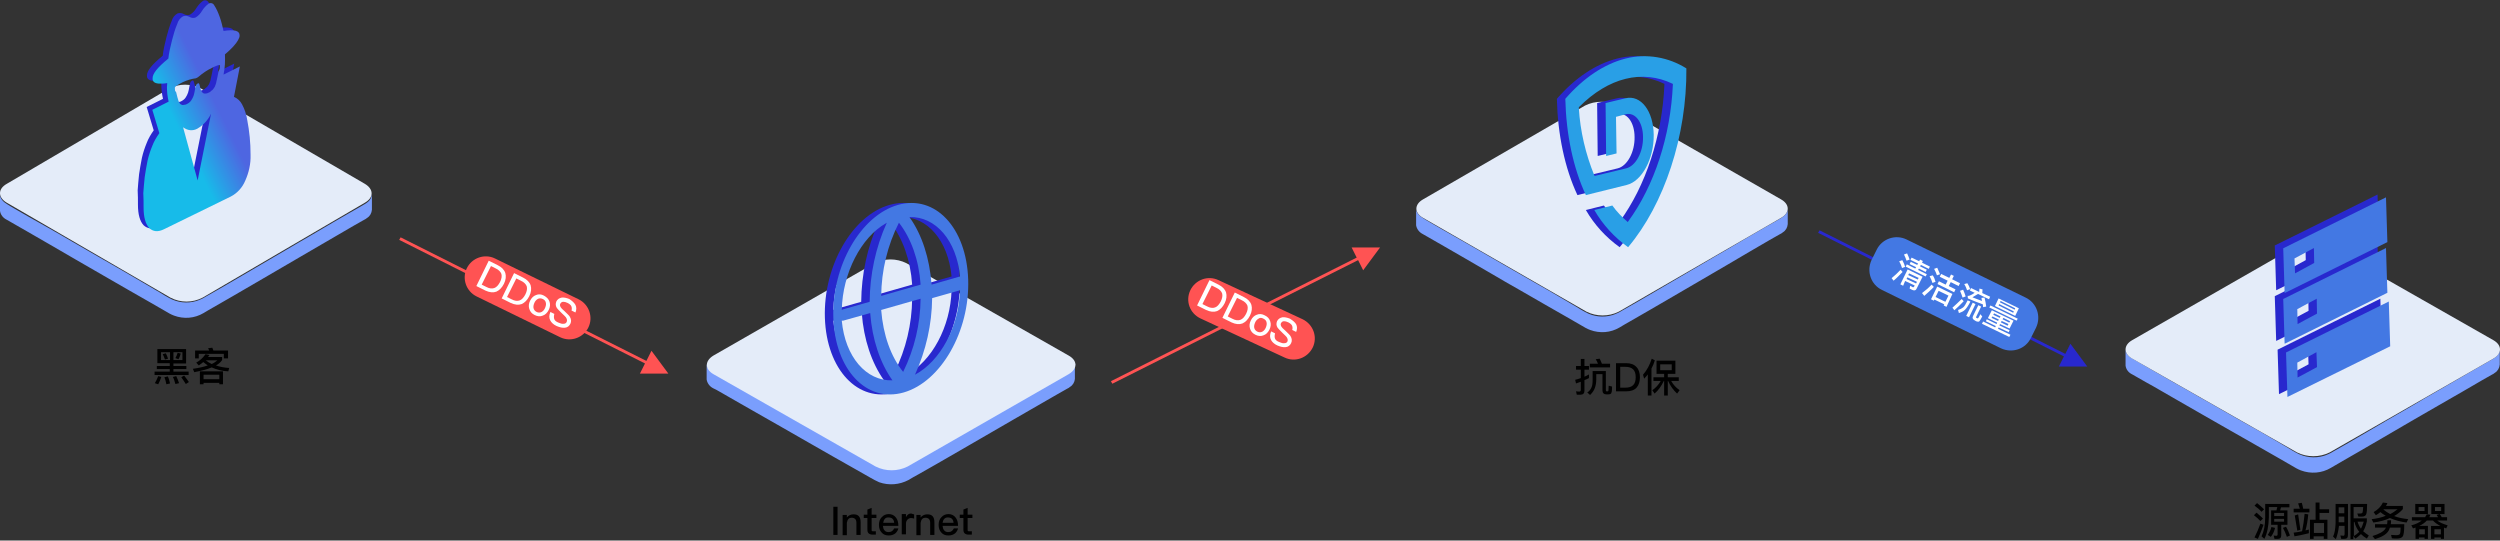 <?xml version="1.0" encoding="utf-8"?>
<!-- Generator: Adobe Illustrator 23.0.1, SVG Export Plug-In . SVG Version: 6.00 Build 0)  -->
<svg version="1.1" id="图层_1" xmlns="http://www.w3.org/2000/svg" xmlns:xlink="http://www.w3.org/1999/xlink" x="0px" y="0px"
	 viewBox="0 0 888 192" style="enable-background:new 0 0 888 192;" xml:space="preserve">
<rect x="0" y="0" width="888" height="192" fill="#333333" stroke="none"/>
<style type="text/css">
	.st0{enable-background:new    ;}
	.st1{fill:#FF5353;}
	.st2{fill-rule:evenodd;clip-rule:evenodd;fill:#FF5353;}
	.st3{fill:#FFFFFF;}
	.st4{fill:#7A9EFD;}
	.st5{fill:#E4ECF9;}
	.st6{fill:#2828CE;}
	.st7{fill:url(#SVGID_1_);}
	.st8{fill:#4378E3;}
	.st9{fill:#299FE6;}
	.st10{fill-rule:evenodd;clip-rule:evenodd;fill:#4378E3;}
</style>
<title>编组 9</title>
<desc>Created with Sketch.</desc>
<g class="st0">
	<g>
		<path d="M66.1,124v5.1h-4.5v0.9h4.6v1.1h-4.6v0.9h5.4v1.2H54.9v-1.2h5.4v-0.9h-4.6v-1.1h4.6V129h-4.4V124H66.1z M57.3,133.9
			c-0.3,1-0.7,1.8-1.1,2.6l-1.2-0.4c0.4-0.6,0.8-1.5,1.2-2.5L57.3,133.9z M60.4,125.1h-3.2v2.8h3.2V125.1z M59.7,127.4l-1.1,0.3
			c-0.2-0.6-0.5-1.3-0.8-1.9l1.1-0.3C59.2,126,59.4,126.6,59.7,127.4z M60.4,136.2l-1.3,0.3c-0.2-1-0.4-1.8-0.7-2.5l1.2-0.3
			C60,134.5,60.2,135.3,60.4,136.2z M63.6,136.1l-1.3,0.3c-0.3-1-0.5-1.8-0.9-2.5l1.2-0.3C63,134.4,63.3,135.2,63.6,136.1z
			 M64.8,125.1h-3.2v2.8h3.2V125.1z M64.2,125.6c-0.2,0.8-0.5,1.4-0.8,2l-1.1-0.4c0.3-0.5,0.6-1.2,0.8-1.9L64.2,125.6z M67.1,135.7
			l-1.1,0.7c-0.4-0.7-1-1.5-1.6-2.4l1-0.6C66.1,134.3,66.7,135.1,67.1,135.7z"/>
		<path d="M74.4,126.1c-0.2,0.3-0.4,0.5-0.5,0.7h5v1.1c-0.5,0.7-1.2,1.4-2.2,1.9c1.4,0.5,3,0.8,4.7,0.9l-0.3,1.2
			c-2.2-0.1-4.2-0.6-5.9-1.4c-1.6,0.7-3.7,1.2-6.2,1.7l-0.5-1.2c2.1-0.3,3.9-0.7,5.3-1.2c-0.6-0.4-1.1-0.8-1.6-1.2
			c-0.5,0.4-1.1,0.9-1.6,1.2l-0.9-1c1.3-0.7,2.4-1.7,3.3-3L74.4,126.1z M80.8,127.3h-1.3v-1.6h-8.9v1.6h-1.3v-2.8h5
			c-0.1-0.3-0.3-0.6-0.4-0.8l1.5-0.2c0.1,0.3,0.3,0.6,0.4,1h5.2V127.3z M79.2,136.5h-1.3V136h-5.6v0.5H71v-4.6h8.2V136.5z
			 M77.9,134.7v-1.6h-5.6v1.6H77.9z M77.2,128h-4.1c0.6,0.5,1.3,0.9,2.1,1.3C76.1,128.9,76.7,128.4,77.2,128z"/>
	</g>
</g>
<path id="直线-3" class="st1" d="M142.3,84.3l0.4,0.2l86.9,43.7l1.8-3.6l6,8.1l-10.1,0l1.8-3.6l-86.9-43.7l-0.4-0.2L142.3,84.3z"
	/>
<path id="矩形" class="st2" d="M175.8,91.8l29.7,14.5c3.7,1.8,5.3,6.3,3.5,10l0,0c-1.8,3.7-6.3,5.3-10,3.5l-29.7-14.5
	c-3.7-1.8-5.3-6.3-3.5-10l0,0C167.6,91.6,172.1,90,175.8,91.8z"/>
<g class="st0">
	<path class="st3" d="M176.8,94.2c1.4,0.7,2.3,1.6,2.7,2.8c0.3,1.1,0.2,2.4-0.5,3.8c-0.7,1.4-1.6,2.3-2.7,2.8
		c-1.1,0.4-2.4,0.3-3.9-0.4l-3.2-1.6l4.4-9L176.8,94.2z M171.1,101.1l1.6,0.8c1.1,0.6,2.1,0.7,2.9,0.4c0.8-0.3,1.4-1,2-2.1
		c0.6-1.2,0.7-2.1,0.5-2.9c-0.3-0.8-1-1.5-2.1-2l-1.6-0.8L171.1,101.1z"/>
	<path class="st3" d="M185.8,98.6c1.4,0.7,2.3,1.6,2.7,2.8c0.3,1.1,0.2,2.4-0.5,3.8c-0.7,1.4-1.6,2.3-2.7,2.8
		c-1.1,0.4-2.4,0.3-3.9-0.4l-3.2-1.6l4.4-9L185.8,98.6z M180.1,105.5l1.6,0.8c1.1,0.6,2.1,0.7,2.9,0.4c0.8-0.3,1.4-1,2-2.1
		c0.6-1.2,0.7-2.1,0.5-2.9c-0.3-0.8-1-1.5-2.1-2l-1.6-0.8L180.1,105.5z"/>
	<path class="st3" d="M195.2,107.2c0.3,0.9,0.2,1.9-0.3,2.9c-0.5,1-1.2,1.7-2.1,2c-0.9,0.4-1.9,0.3-2.9-0.2c-1-0.5-1.6-1.2-1.9-2.2
		c-0.3-0.9-0.2-1.9,0.3-2.9c0.5-1,1.2-1.7,2.1-2c0.9-0.4,1.9-0.3,2.8,0.2C194.3,105.6,194.9,106.3,195.2,107.2z M191,106.2
		c-0.5,0.3-0.9,0.7-1.2,1.4s-0.4,1.3-0.3,1.8c0.1,0.6,0.5,1.1,1.1,1.4s1.2,0.3,1.8,0c0.5-0.3,0.9-0.7,1.2-1.4
		c0.3-0.7,0.4-1.3,0.3-1.8c-0.1-0.7-0.5-1.1-1.1-1.4C192.1,105.9,191.5,105.9,191,106.2z"/>
	<path class="st3" d="M204.4,108.3c0.4,0.8,0.4,1.7,0,2.7l-1.4-0.7c0.2-0.6,0.1-1.2-0.1-1.6c-0.2-0.4-0.7-0.8-1.3-1.1
		c-0.6-0.3-1.1-0.4-1.5-0.4c-0.5,0-0.8,0.2-1.1,0.7c-0.2,0.4-0.1,0.8,0.2,1.3c0.1,0.2,0.6,0.7,1.3,1.3c1,1,1.7,1.6,1.9,2
		c0.5,0.8,0.6,1.7,0.2,2.5c-0.4,0.8-1,1.3-1.9,1.4c-0.9,0.1-1.8-0.1-3-0.6c-1.1-0.5-1.8-1.2-2.2-1.9c-0.5-0.9-0.5-1.9,0-3.1l1.4,0.7
		c-0.2,0.8-0.2,1.4,0,1.9c0.2,0.5,0.7,0.9,1.5,1.2c0.7,0.3,1.3,0.5,1.8,0.4c0.5,0,0.9-0.2,1.1-0.7c0.2-0.5,0.1-1-0.3-1.6
		c-0.2-0.2-0.6-0.7-1.5-1.5c-0.9-0.9-1.5-1.5-1.7-1.8c-0.5-0.8-0.5-1.5-0.2-2.3c0.4-0.8,1-1.2,1.9-1.4c0.8-0.1,1.7,0.1,2.7,0.5
		C203.3,106.9,204,107.6,204.4,108.3z"/>
</g>
<g class="st0">
	<g>
		<path d="M297.5,180v10H296v-10H297.5z"/>
		<path d="M305.7,185.5v4.5h-1.5v-4.3c0-1.2-0.6-1.8-1.7-1.8c-0.4,0-0.8,0.1-1.1,0.4c-0.3,0.3-0.5,0.8-0.6,1.4v4.4h-1.5v-7.2h1.5
			v0.9c0.3-0.4,0.6-0.6,1-0.8c0.4-0.2,0.8-0.3,1.2-0.3C304.8,182.6,305.7,183.5,305.7,185.5z"/>
		<path d="M309.6,182.8h1.7v1.2h-1.7v4.2c0,0.2,0,0.3,0.1,0.4c0.1,0.1,0.2,0.1,0.4,0.1h1v1.2h-1.2c-0.6,0-1.1-0.2-1.4-0.5
			c-0.3-0.3-0.4-0.7-0.4-1.3V184h-1.3v-1.2h1.3V181l1.5-0.6V182.8z"/>
		<path d="M318.2,183.8c0.6,0.7,0.9,1.7,0.9,3h-5.5c0.1,0.7,0.2,1.2,0.6,1.6c0.3,0.4,0.8,0.6,1.4,0.6c0.5,0,0.9-0.1,1.3-0.4
			c0.3-0.2,0.5-0.5,0.7-0.9h1.5c-0.2,0.7-0.5,1.2-1,1.7c-0.6,0.5-1.4,0.8-2.4,0.8c-1.1,0-1.9-0.3-2.5-1c-0.7-0.7-1-1.6-1-2.8
			c0-1.1,0.3-2,1-2.7c0.6-0.7,1.5-1.1,2.5-1.1C316.7,182.6,317.6,183,318.2,183.8z M314.3,184.3c-0.3,0.3-0.5,0.8-0.6,1.4h3.9
			c-0.1-1.3-0.8-1.9-2-1.9C315,183.8,314.6,183.9,314.3,184.3z"/>
		<path d="M324.7,182.7v1.5c-0.4-0.1-0.7-0.2-1.1-0.2c-0.4,0-0.9,0.2-1.2,0.5c-0.4,0.4-0.6,0.9-0.6,1.5v3.8h-1.5v-7.2h1.5v1.1
			c0.2-0.4,0.4-0.7,0.7-0.9c0.3-0.3,0.7-0.4,1.2-0.4C324.1,182.6,324.4,182.6,324.7,182.7z"/>
		<path d="M331.9,185.5v4.5h-1.5v-4.3c0-1.2-0.6-1.8-1.7-1.8c-0.4,0-0.8,0.1-1.1,0.4c-0.3,0.3-0.5,0.8-0.6,1.4v4.4h-1.5v-7.2h1.5
			v0.9c0.3-0.4,0.6-0.6,1-0.8c0.4-0.2,0.8-0.3,1.2-0.3C331,182.6,331.9,183.5,331.9,185.5z"/>
		<path d="M339.4,183.8c0.6,0.7,0.9,1.7,0.9,3h-5.5c0.1,0.7,0.2,1.2,0.6,1.6c0.3,0.4,0.8,0.6,1.4,0.6c0.5,0,0.9-0.1,1.3-0.4
			c0.3-0.2,0.5-0.5,0.7-0.9h1.5c-0.2,0.7-0.5,1.2-1,1.7c-0.6,0.5-1.4,0.8-2.4,0.8c-1.1,0-1.9-0.3-2.5-1c-0.7-0.7-1-1.6-1-2.8
			c0-1.1,0.3-2,1-2.7c0.6-0.7,1.5-1.1,2.5-1.1C337.9,182.6,338.8,183,339.4,183.8z M335.4,184.3c-0.3,0.3-0.5,0.8-0.6,1.4h3.9
			c-0.1-1.3-0.8-1.9-2-1.9C336.2,183.8,335.8,183.9,335.4,184.3z"/>
		<path d="M343.7,182.8h1.7v1.2h-1.7v4.2c0,0.2,0,0.3,0.1,0.4c0.1,0.1,0.2,0.1,0.4,0.1h1v1.2H344c-0.6,0-1.1-0.2-1.4-0.5
			c-0.3-0.3-0.4-0.7-0.4-1.3V184h-1.3v-1.2h1.3V181l1.5-0.6V182.8z"/>
	</g>
</g>
<path class="st1" d="M395.1,136.3l0.4-0.2l86.9-43.7l1.8,3.6l6-8.1l-10.1,0l1.8,3.6l-86.9,43.7l-0.4,0.2L395.1,136.3z"/>
<path class="st2" d="M426.4,113.1l29.9,13.9c3.8,1.8,8.2,0.1,10-3.6l0,0c1.8-3.8,0.1-8.2-3.6-10l-29.9-13.9c-3.8-1.8-8.2-0.1-10,3.6
	l0,0C421,106.9,422.6,111.3,426.4,113.1z"/>
<g class="st0">
	<g>
		<path d="M560.1,140.3l-0.3-1.3c0.4,0,0.7,0.1,1.1,0.1c0.4,0,0.6-0.2,0.6-0.6v-2.9c-0.6,0.2-1.1,0.4-1.7,0.6l-0.3-1.3
			c0.7-0.2,1.3-0.3,2-0.6v-3h-1.7V130h1.7v-2.5h1.3v2.5h1.6v1.3h-1.6v2.5c0.5-0.2,1.1-0.5,1.6-0.8v1.3c-0.5,0.3-1.1,0.5-1.6,0.7v3.8
			c0,0.9-0.5,1.4-1.4,1.4H560.1z M565.3,137.6c0.3-0.6,0.4-1.5,0.4-2.7v-3.1h4.7v6.8c0,0.3,0.1,0.4,0.3,0.4h0.3c0.1,0,0.1,0,0.2-0.1
			c0.1,0,0.1-0.1,0.1-0.1c0-0.1,0.1-0.7,0.1-1.8l1.2,0.3c0,0.8,0,1.4-0.1,1.8c-0.1,0.4-0.2,0.7-0.4,0.8c-0.2,0.1-0.5,0.2-1,0.2h-0.4
			c-1,0-1.5-0.5-1.5-1.4v-5.8h-2.2v1.8c0,1.2-0.2,2.3-0.5,3.1c-0.3,0.9-0.9,1.7-1.7,2.5l-1-0.9C564.5,139,565,138.3,565.3,137.6z
			 M567.6,129.2c-0.2-0.6-0.5-1.1-0.8-1.6l1.4-0.2c0.3,0.5,0.5,1.1,0.8,1.8h2.9v1.3h-7.2v-1.3H567.6z"/>
		<path d="M577.6,129c1.6,0,2.8,0.4,3.7,1.4c0.8,0.8,1.2,2.1,1.2,3.6c0,1.6-0.4,2.8-1.2,3.7c-0.8,0.9-2.1,1.3-3.7,1.3H574v-10H577.6
			z M575.5,137.7h1.8c1.3,0,2.2-0.3,2.8-0.9c0.6-0.6,0.9-1.5,0.9-2.8c0-1.3-0.3-2.2-0.9-2.8c-0.6-0.6-1.5-0.9-2.8-0.9h-1.8V137.7z"
			/>
		<path d="M587.8,128c-0.3,1-0.7,2-1.2,2.9v9.6h-1.3V133c-0.4,0.5-0.8,1-1.3,1.5l-0.4-1.4c1.4-1.6,2.4-3.5,3.1-5.7L587.8,128z
			 M595.1,128.1v4.7h-2.7v1.2h3.9v1.3h-2.7c0.7,1.3,1.7,2.4,3,3.3l-0.9,1.2c-1.3-1.2-2.4-2.7-3.2-4.5h-0.1v5.2h-1.3v-5.2h-0.1
			c-0.9,1.9-2,3.4-3.3,4.5l-0.8-1.2c1.2-0.8,2.2-1.9,3-3.3h-2.6V134h3.8v-1.2h-2.7v-4.7H595.1z M593.8,129.4h-4.1v2.1h4.1V129.4z"/>
	</g>
</g>
<g class="st0">
	<g>
		<path d="M803.8,184.2l-0.9,0.9c-0.5-0.6-1.3-1.3-2.3-2.1l0.9-0.9C802.4,182.9,803.2,183.5,803.8,184.2z M804,186.4
			c-0.6,1.8-1.3,3.4-2,5l-1.2-0.5c0.8-1.6,1.5-3.2,2.1-4.9L804,186.4z M804.2,180.9l-0.9,0.9c-0.6-0.7-1.4-1.4-2.5-2.2l0.9-0.9
			C802.7,179.5,803.5,180.2,804.2,180.9z M808.6,181.2c0.1-0.4,0.2-0.7,0.3-1.1h-3v3.7c-0.1,3.2-0.6,5.7-1.6,7.6l-1-0.9
			c0.8-1.6,1.3-3.9,1.3-6.7V179h8.6v1.2h-3c-0.1,0.4-0.2,0.7-0.3,1.1h2.6v5.1h-2.2v3.7c0,0.9-0.4,1.3-1.2,1.3h-1.2l-0.3-1.2
			c0.3,0.1,0.7,0.1,1,0.1c0.3,0,0.4-0.2,0.4-0.5v-3.4h-2.3v-5.1H808.6z M808.1,187.5c-0.3,1.3-0.8,2.3-1.5,3.2l-1.1-0.7
			c0.6-0.9,1.1-1.8,1.3-2.8L808.1,187.5z M811.3,183.3v-1.1h-3.5v1.1H811.3z M811.3,184.3h-3.5v1h3.5V184.3z M813.4,190.2l-1.1,0.5
			c-0.4-1.2-0.9-2.3-1.4-3.2l1.1-0.4C812.6,188.1,813,189.1,813.4,190.2z"/>
		<path d="M820.1,189.4c-1.6,0.4-3.3,0.8-5.1,1.1l-0.3-1.3c1-0.1,2-0.3,3-0.5c0.4-1.9,0.7-4,0.9-6.2l1.3,0.2c-0.2,2.1-0.5,4-1,5.7
			c0.4-0.1,0.8-0.2,1.2-0.3V189.4z M816.9,180.7c-0.2-0.7-0.4-1.3-0.6-1.9l1.3-0.2c0.2,0.6,0.3,1.3,0.5,2.1h2.2v1.3h-5.6v-1.3H816.9
			z M817.1,188.2l-1.1,0.3c-0.3-1.9-0.6-3.7-0.9-5.4l1.2-0.4C816.5,184.3,816.8,186.1,817.1,188.2z M823.9,178.5v2.4h3.4v1.3h-3.4
			v2.4h2.8v6.8h-1.3v-0.9h-3.6v0.9h-1.3v-6.8h2v-6.1H823.9z M825.5,189.3v-3.5h-3.6v3.5H825.5z"/>
		<path d="M829.7,191.5l-1-0.9c0.6-1.2,0.8-2.8,0.9-4.7V179h4.4v11c0,1-0.4,1.4-1.3,1.4h-1.1l-0.3-1.2c0.4,0,0.7,0.1,1.1,0.1
			c0.3,0,0.4-0.3,0.4-0.7v-2.8h-2C830.6,188.6,830.2,190.2,829.7,191.5z M832.7,180.2h-2v2.1h2V180.2z M830.7,185.5h2v-2h-2V185.5z
			 M836.1,191.5h-1.2V179h5.9c0,1.8-0.1,3-0.3,3.6c-0.2,0.6-0.7,0.9-1.6,0.9h-1.2l-0.4-1.1c0.2,0,0.5,0,0.9,0c0.3,0,0.5,0,0.7-0.1
			c0.1,0,0.3-0.2,0.3-0.4c0.1-0.2,0.1-0.8,0.2-1.8h-3.4v4h4.7v1.1c-0.3,1.4-0.7,2.5-1.3,3.5c0.6,0.5,1.2,1,2,1.5l-0.7,1.1
			c-0.8-0.5-1.5-1-2.1-1.6c-0.6,0.6-1.3,1.2-2,1.6l-0.7-1V191.5z M836.1,190.4c0.7-0.4,1.3-0.9,1.9-1.5c-0.8-1-1.4-2.2-1.7-3.5h-0.2
			V190.4z M838.6,187.8c0.4-0.7,0.7-1.6,1-2.5h-2.2C837.7,186.3,838.1,187.1,838.6,187.8z"/>
		<path d="M848,178.7c-0.1,0.3-0.3,0.7-0.5,1h6v1.1c-0.8,1-1.9,1.8-3.1,2.5c1.5,0.6,3.2,0.9,5,1.1l-0.6,1.2
			c-2.2-0.3-4.1-0.8-5.9-1.6c-1.7,0.8-3.6,1.3-5.9,1.6l-0.6-1.2c1.9-0.2,3.6-0.6,5-1.2c-0.7-0.4-1.3-0.8-1.9-1.3
			c-0.5,0.4-1,0.8-1.6,1.1l-0.8-1.1c1.6-0.9,2.7-2.1,3.3-3.4L848,178.7z M849.3,184.8c0,0.5,0,1-0.1,1.4h4.8c0,2.5-0.2,3.9-0.6,4.4
			s-1.1,0.7-2.1,0.7c-0.5,0-1.1,0-1.7-0.1l-0.3-1.2c0.7,0,1.3,0.1,1.8,0.1c0.7,0,1.2-0.2,1.3-0.4c0.2-0.3,0.3-1.1,0.3-2.3h-3.8
			c-0.1,0.3-0.3,0.7-0.4,1c-0.7,1.3-2.3,2.3-4.9,3.1l-0.9-1.1c2.3-0.7,3.8-1.5,4.5-2.5c0.1-0.2,0.2-0.4,0.3-0.5h-3.9v-1.2h4.3
			c0.1-0.4,0.1-0.9,0.1-1.4H849.3z M851.6,180.9h-4.9c0,0-0.1,0.1-0.1,0.1c0.7,0.6,1.5,1.1,2.4,1.6
			C850,182.1,850.8,181.5,851.6,180.9z"/>
		<path d="M868.3,179v3.6h-1.7c0.3,0.4,0.5,0.7,0.7,1.1h1.9v1.2h-3.5c0.9,0.7,2.1,1.2,3.7,1.7l-0.5,1.1c-0.3-0.1-0.5-0.2-0.8-0.3v4
			H867v-0.5h-2.3v0.5h-1.2v-4.6h3.3c-1.1-0.6-2-1.2-2.6-1.9H862c-0.7,0.8-1.6,1.4-2.7,1.9h3.1v4.6h-1.2v-0.5h-2v0.5h-1.2v-4
			c-0.3,0.1-0.6,0.2-0.9,0.3l-0.6-1.1c1.6-0.4,2.8-1,3.7-1.7h-3.5v-1.2h4.7c0.2-0.3,0.4-0.7,0.6-1l1.3,0.1c-0.1,0.3-0.3,0.6-0.4,0.9
			h3.1c-0.2-0.3-0.4-0.6-0.5-0.8l1-0.3h-2.9V179H868.3z M862.4,179v3.6h-4.5V179H862.4z M861.2,180.1h-2.1v1.4h2.1V180.1z
			 M861.3,189.8V188h-2v1.8H861.3z M867,189.8V188h-2.3v1.8H867z M867.1,180.1h-2.2v1.4h2.2V180.1z"/>
	</g>
</g>
<g id="编组" transform="translate(0, 30)">
	<path id="路径" class="st4" d="M132,39.4c-0.2,1.9-1.9,2.8-3.3,3.6s-2.7,1.6-4,2.3l-6.4,3.7c-2.7,1.6-5.3,3.1-8,4.7
		c-2.9,1.7-5.9,3.4-8.9,5.2c-3,1.7-5.9,3.5-8.9,5.2l-8.2,4.8l-6.7,3.9c-1.5,0.8-2.9,1.7-4.4,2.5c-1.1,0.7-2.2,1.2-3.4,1.6
		c-3.3,1-6.8,0.6-9.8-1.1c-1.1-0.6-2.1-1.2-3.2-1.9l-5.8-3.4l-7.7-4.5l-8.7-5c-3-1.7-6-3.5-9-5.2c-2.8-1.6-5.6-3.3-8.5-4.9L10,46.9
		c-1.7-1-3.5-2-5.2-3c-0.8-0.5-1.6-0.9-2.3-1.4C1.3,41.8,0,40.6,0,39.1c0,1.4,0,2.8,0,4.2c0,0.5,0,1,0,1.6c0.2,1.4,1.1,2.5,2.3,3.1
		c0.7,0.4,1.4,0.8,2.1,1.2c1.8,1,3.6,2.1,5.4,3.1c2.6,1.5,5.2,3,7.8,4.5c3.1,1.8,6.2,3.6,9.3,5.4c3.2,1.9,6.5,3.7,9.7,5.6l9.2,5.3
		l7.7,4.4l5.2,3c1,0.6,2,1.2,3.1,1.6c3.5,1.3,7.3,1,10.5-0.9c1.2-0.7,2.3-1.4,3.6-2.1l6.6-3.8l8.6-5l9.6-5.6l9.6-5.6l8.6-5l6.7-3.9
		c1.2-0.7,2.5-1.4,3.7-2.1c0.4-0.2,0.8-0.4,1.1-0.7c1-0.6,1.6-1.7,1.7-2.9c0-0.6,0-1.2,0-1.8c0-1.2,0-2.5,0-3.7
		C132,39.3,132,39.4,132,39.4L132,39.4z"/>
	<path class="st5" d="M129.6,35.3c3.2,1.9,3.2,4.9,0,6.7L72,75.7c-3.6,1.9-7.9,1.9-11.5,0L2.4,42c-3.2-1.9-3.2-4.9,0-6.7L60,1.5
		c3.6-1.9,7.9-1.9,11.5,0L129.6,35.3z"/>
</g>
<path id="形状" class="st6" d="M68.2,63.1l-5.2-19l0.1,0.1c1.4,1.2,3.4,1.4,5,0.5c2.2-1.3,3.9-3.2,4.9-5.4v-0.1L68.2,63.1
	 M68,26.6c0.2-0.1,0.4-0.2,0.6-0.4c1.4-1.2,3-2.3,4.7-3.1c1.6-0.8,2.5-1.1,2.7-1c0,0.1,0.1,0.1,0.1,0.2c0,0.5,0,1-0.1,1.2
	c0,0.1-0.1,0.3-0.2,0.4c-0.1,0.2-0.2,0.4-0.2,0.6c0,0.1-0.1,0.5-0.2,1s-0.2,0.9-0.2,1c0,0.1-0.1,0.4-0.2,0.9
	c-0.1,0.5-0.2,0.7-0.2,0.9s-0.1,0.4-0.2,0.7c-0.1,0.3-0.2,0.5-0.3,0.8c-0.1,0.1-0.2,0.4-0.4,0.6c-0.1,0.2-0.3,0.4-0.5,0.6
	c-0.2,0.1-0.4,0.3-0.6,0.5c-0.2,0.2-0.4,0.3-0.7,0.4c-0.5,0.3-1.1,0.4-1.7,0.3c-0.4-0.2-0.7-0.5-0.9-0.9c-0.2-0.4-0.3-0.9-0.4-1.3
	c-0.1-0.4-0.2-0.8-0.3-1.1c-0.1-0.3-0.3-0.4-0.5-0.3l-0.3,0.2c-0.3,0.2-0.4,0.5-0.5,0.8c-0.1,0.5-0.2,1-0.3,1.5
	c-0.1,0.6-0.2,1.1-0.4,1.8c-0.2,0.6-0.5,1.2-0.9,1.8c-0.4,0.6-1,1-1.6,1.3c-0.2,0.1-0.4,0.2-0.7,0.2l-0.6,0.1c-0.2,0-0.3,0-0.5-0.1
	c-0.1-0.1-0.3-0.2-0.4-0.2c-0.1-0.1-0.3-0.3-0.3-0.4c-0.1-0.2-0.2-0.4-0.3-0.5c-0.1-0.1-0.1-0.3-0.2-0.6S61,33.6,61,33.5
	s-0.1-0.4-0.2-0.8c-0.1-0.4-0.2-0.7-0.2-0.8c0-0.1-0.1-0.3-0.2-0.4c-0.1,0-0.2-0.1-0.2-0.2c0-0.2-0.1-0.6-0.1-1.1
	c0-0.1,0.1-0.2,0.1-0.3c0.2-0.3,1.1-0.9,2.7-1.7c1.5-0.7,3.1-1.2,4.7-1.4C67.6,26.8,67.8,26.7,68,26.6 M72.1,0.3
	c-0.9,0.7-1.7,1.5-2.3,2.5c-0.6,1-1.3,1.8-2.3,2.4C66.8,5.5,66,5.4,65.3,5c-0.7-0.4-1.5-0.5-2.3-0.2c-1,0.6-1.7,1.5-2,2.6
	c-0.8,1.9-1.4,3.9-1.9,5.9c-0.6,2.4-1.1,4.5-1.3,6.5c-3.8,3.1-5.7,5.4-5.6,7.1c0,0.2,0,0.5,0.1,0.7c0.4,0.9,1.5,1.2,3.4,1.1
	c0.6,0,1.1-0.1,1.7-0.2c0,0.6-0.1,1.1-0.1,1.4c0,1.8,0.2,3.5,0.6,5.2l-5.8,2.9l2.5,8.3c-1,1.4-1.9,2.9-2.5,4.5
	c-0.7,1.7-1.3,3.5-1.7,5.3c-0.4,1.9-0.7,3.9-1,5.8c-0.2,2.1-0.4,4-0.5,5.7C49,69.3,49,71,49,72.7c0,3.5,0.7,5.9,2,7.3
	c1.4,1.3,3.1,1.5,5.3,0.4L80,68.8c2.3-1.2,4.1-3.2,5.1-5.6c1.3-2.9,2-6,1.9-9.2c0-2.2-0.1-4.3-0.3-6.3c-0.2-2.1-0.5-4.1-0.9-6.2
	c-0.3-1.9-0.9-3.7-1.8-5.4c-0.6-1.2-1.7-2.2-2.9-2.7l2.1-10.8l-5.8,2.9c0.5-2.4,0.6-4.8,0.5-7.2c0.7-0.6,1.3-1.1,1.8-1.6
	c1.8-1.7,2.9-3.2,3.3-4.4c0.1-0.3,0.1-0.5,0.1-0.8c0-1.6-1.9-2.1-5.7-1.5c-0.4-1.7-0.8-3.5-1.4-5.1c-0.5-1.4-1.1-2.8-1.9-4
	C73.7,0.1,72.8-0.1,72.1,0.3"/>
<linearGradient id="SVGID_1_" gradientUnits="userSpaceOnUse" x1="142.583" y1="512.229" x2="142.803" y2="512.462" gradientTransform="matrix(38 0 0 -81 -5350.999 41544.172)">
	<stop  offset="0" style="stop-color:#17BBE9"/>
	<stop  offset="1" style="stop-color:#4E66E1"/>
</linearGradient>
<path class="st7" d="M70.2,64.1l-5.2-19l0.1,0.1c1.4,1.2,3.4,1.4,5,0.5c2.2-1.3,3.9-3.2,4.9-5.4v-0.1L70.2,64.1 M70,27.6
	c0.2-0.1,0.4-0.2,0.6-0.4c1.4-1.2,3-2.3,4.7-3.1c1.6-0.8,2.5-1.1,2.7-1c0,0.1,0.1,0.1,0.1,0.2c0,0.5,0,1-0.1,1.2
	c0,0.1-0.1,0.3-0.2,0.4c-0.1,0.2-0.2,0.4-0.2,0.6c0,0.1-0.1,0.5-0.2,1s-0.2,0.9-0.2,1c0,0.1-0.1,0.4-0.2,0.9
	c-0.1,0.5-0.2,0.7-0.2,0.9s-0.1,0.4-0.2,0.7c-0.1,0.3-0.2,0.5-0.3,0.8c-0.1,0.1-0.2,0.4-0.4,0.6c-0.1,0.2-0.3,0.4-0.5,0.6
	c-0.2,0.1-0.4,0.3-0.6,0.5c-0.2,0.2-0.4,0.3-0.7,0.4c-0.5,0.3-1.1,0.4-1.7,0.3c-0.4-0.2-0.7-0.5-0.9-0.9c-0.2-0.4-0.3-0.9-0.4-1.3
	c-0.1-0.4-0.2-0.8-0.3-1.1c-0.1-0.3-0.3-0.4-0.5-0.3l-0.3,0.2c-0.3,0.2-0.4,0.5-0.5,0.8c-0.1,0.5-0.2,1-0.3,1.5
	c-0.1,0.6-0.2,1.1-0.4,1.8c-0.2,0.6-0.5,1.2-0.9,1.8c-0.4,0.6-1,1-1.6,1.3c-0.2,0.1-0.4,0.2-0.7,0.2l-0.6,0.1c-0.2,0-0.3,0-0.5-0.1
	c-0.1-0.1-0.3-0.2-0.4-0.2c-0.1-0.1-0.3-0.3-0.3-0.4c-0.1-0.2-0.2-0.4-0.3-0.5c-0.1-0.1-0.1-0.3-0.2-0.6S63,34.6,63,34.5
	s-0.1-0.4-0.2-0.8c-0.1-0.4-0.2-0.7-0.2-0.8c0-0.1-0.1-0.3-0.2-0.4c-0.1,0-0.2-0.1-0.2-0.2c0-0.2-0.1-0.6-0.1-1.1
	c0-0.1,0.1-0.2,0.1-0.3c0.2-0.3,1.1-0.9,2.7-1.7c1.5-0.7,3.1-1.2,4.7-1.4C69.6,27.8,69.8,27.7,70,27.6 M74.1,1.3
	c-0.9,0.7-1.7,1.5-2.3,2.5c-0.6,1-1.3,1.8-2.3,2.4C68.8,6.5,68,6.4,67.3,6c-0.7-0.4-1.5-0.5-2.3-0.2c-1,0.6-1.7,1.5-2,2.6
	c-0.8,1.9-1.4,3.9-1.9,5.9c-0.6,2.4-1.1,4.5-1.3,6.5c-3.8,3.1-5.7,5.4-5.6,7.1c0,0.2,0,0.5,0.1,0.7c0.4,0.9,1.5,1.2,3.4,1.1
	c0.6,0,1.1-0.1,1.7-0.2c0,0.6-0.1,1.1-0.1,1.4c0,1.8,0.2,3.5,0.6,5.2l-5.8,2.9l2.5,8.3c-1,1.4-1.9,2.9-2.5,4.5
	c-0.7,1.7-1.3,3.5-1.7,5.3c-0.4,1.9-0.7,3.9-1,5.8c-0.2,2.1-0.4,4-0.5,5.7C51,70.3,51,72,51,73.7c0,3.5,0.7,5.9,2,7.3
	c1.4,1.3,3.1,1.5,5.3,0.4L82,69.8c2.3-1.2,4.1-3.2,5.1-5.6c1.3-2.9,2-6,1.9-9.2c0-2.2-0.1-4.3-0.3-6.3c-0.2-2.1-0.5-4.1-0.9-6.2
	c-0.3-1.9-0.9-3.7-1.8-5.4c-0.6-1.2-1.7-2.2-2.9-2.7l2.1-10.8l-5.8,2.9c0.5-2.4,0.6-4.8,0.5-7.2c0.7-0.6,1.3-1.1,1.8-1.6
	c1.8-1.7,2.9-3.2,3.3-4.4c0.1-0.3,0.1-0.5,0.1-0.8c0-1.6-1.9-2.1-5.7-1.5c-0.4-1.7-0.8-3.5-1.4-5.1c-0.5-1.4-1.1-2.8-1.9-4
	C75.7,1.1,74.8,0.9,74.1,1.3"/>
<g transform="translate(251, 91)">
	<path class="st4" d="M130.9,38.4c-0.2,1.8-1.9,2.7-3.3,3.5c-1.4,0.8-2.7,1.5-4,2.3l-6.3,3.6c-2.7,1.5-5.3,3.1-8,4.6
		c-2.9,1.7-5.8,3.4-8.8,5c-2.9,1.7-5.9,3.4-8.8,5.1c-2.7,1.5-5.4,3.1-8.1,4.7L77.1,71c-1.4,0.8-2.9,1.7-4.3,2.5
		c-1.1,0.7-2.2,1.2-3.4,1.6c-3.3,1-6.8,0.6-9.8-1.1c-1-0.6-2.1-1.2-3.2-1.8l-5.8-3.3c-2.5-1.4-5-2.9-7.6-4.3l-8.6-4.9
		c-3-1.7-5.9-3.4-8.9-5.1c-2.8-1.6-5.6-3.2-8.4-4.8L10,45.7c-1.7-1-3.4-2-5.1-2.9c-0.8-0.4-1.5-0.9-2.3-1.3C1.2,40.7,0,39.6,0,38.1
		c0,1.4,0,2.8,0,4.2c0,0.5,0,1,0,1.5c0.2,1.3,1.1,2.5,2.3,3.1C3,47.2,3.7,47.6,4.4,48c1.8,1,3.6,2.1,5.4,3.1c2.6,1.5,5.2,3,7.7,4.4
		c3.1,1.8,6.2,3.5,9.3,5.3c3.2,1.8,6.4,3.7,9.6,5.5l9.1,5.2l7.6,4.3l5.1,2.9c1,0.6,2,1.1,3.1,1.6c3.4,1.2,7.2,0.9,10.4-0.8
		c1.2-0.7,2.3-1.4,3.5-2l6.5-3.7l8.5-4.9l9.5-5.5l9.5-5.5l8.5-4.9l6.6-3.8c1.2-0.7,2.4-1.4,3.7-2.1c0.4-0.2,0.8-0.4,1.1-0.7
		c1-0.6,1.6-1.7,1.7-2.8c0-0.6,0-1.2,0-1.8c0-1.2,0-2.4,0-3.6C131,38.3,131,38.4,130.9,38.4L130.9,38.4z"/>
	<path class="st5" d="M128.6,35.3c3.2,1.8,3.2,4.7,0,6.6L71.4,74.7c-3.6,1.8-7.8,1.8-11.4,0L2.4,41.9c-3.1-1.8-3.1-4.7,0-6.6
		L59.6,2.5c3.6-1.8,7.8-1.8,11.4,0L128.6,35.3z"/>
</g>
<path class="st6" d="M317.8,132.1c-4.4-5.5-7.1-13.1-7.8-22l14-4C323.9,115.1,321.8,124,317.8,132.1L317.8,132.1 M322,133.1
	c3.9-8.6,6-17.8,6.1-27.2l9.9-2.8C337.6,116.1,331,128.3,322,133.1 M314,135.1c-9.3,0.3-16.8-8.3-18-21.2l0,0c0.2,0,0.3,0,0.5,0
	l9.6-2.7C306.8,120.6,309.6,128.9,314,135.1 M310,105.1c0.1-9,2.2-17.9,6.3-26l0,0c4.3,5.5,7.1,13.2,7.7,22L310,105.1 M296,110.1
	c0.3-13.2,6.9-25.8,15.7-30.8l0.3-0.2c-4,8.8-6,18.4-6.1,28.1l-9.5,2.7C296.3,109.9,296.1,110,296,110.1 M327.9,101.1
	c-0.7-9.4-3.4-17.7-7.8-23.9l-0.1-0.1c9.3-0.3,16.8,8.3,18,21.1L327.9,101.1 M315.9,72.8c-13.2,3.8-23.5,21.7-22.9,40.1
	s11.8,30.3,25,26.5c13.2-3.8,23.5-21.7,22.9-40.1S329.2,69,315.9,72.8"/>
<path class="st8" d="M320.8,132.1c-4.4-5.5-7.1-13.1-7.8-22l14-4C326.9,115.1,324.8,124,320.8,132.1L320.8,132.1 M325,133.1
	c3.9-8.6,6-17.8,6.1-27.2l9.9-2.8C340.6,116.1,334,128.3,325,133.1 M317,135.1c-9.3,0.3-16.8-8.3-18-21.2l0,0c0.2,0,0.3,0,0.5,0
	l9.6-2.7C309.8,120.6,312.6,128.9,317,135.1 M313,105.1c0.1-9,2.2-17.9,6.3-26l0,0c4.3,5.5,7.1,13.2,7.7,22L313,105.1 M299,110.1
	c0.3-13.2,6.9-25.8,15.7-30.8l0.3-0.2c-4,8.8-6,18.4-6.1,28.1l-9.5,2.7C299.3,109.9,299.1,110,299,110.1 M330.9,101.1
	c-0.7-9.4-3.4-17.7-7.8-23.9l-0.1-0.1c9.3-0.3,16.8,8.3,18,21.1L330.9,101.1 M318.9,72.8c-13.2,3.8-23.5,21.7-22.9,40.1
	s11.8,30.3,25,26.5c13.2-3.8,23.5-21.7,22.9-40.1S332.2,69,318.9,72.8"/>
<g transform="translate(503, 36)">
	<path class="st4" d="M132,38.4c-0.2,1.8-1.9,2.8-3.3,3.6c-1.4,0.8-2.7,1.6-4,2.3l-6.4,3.7c-2.7,1.6-5.3,3.1-8,4.7
		c-2.9,1.7-5.9,3.4-8.9,5.2c-3,1.7-5.9,3.5-8.9,5.2c-2.7,1.6-5.4,3.2-8.2,4.8l-6.7,3.9l-4.4,2.5c-1.1,0.7-2.2,1.2-3.4,1.6
		c-3.3,1-6.8,0.6-9.8-1.1c-1.1-0.6-2.1-1.2-3.2-1.9l-5.8-3.4c-2.5-1.5-5.1-3-7.6-4.4l-8.7-5l-9-5.2c-2.8-1.6-5.7-3.3-8.5-4.9
		L10,45.9c-1.7-1-3.5-2-5.2-3c-0.8-0.5-1.6-0.9-2.3-1.4C1.3,40.8,0,39.6,0,38.1c0,1.4,0,2.8,0,4.3c0,0.5,0,1,0,1.6
		c0.2,1.3,1.1,2.5,2.3,3.1c0.7,0.4,1.4,0.8,2.1,1.2c1.8,1,3.6,2.1,5.4,3.1l7.8,4.5l9.3,5.4c3.2,1.9,6.5,3.8,9.7,5.6l9.2,5.3l7.7,4.4
		l5.2,3c1,0.6,2,1.2,3.1,1.6c3.5,1.3,7.3,1,10.5-0.9c1.2-0.7,2.3-1.4,3.6-2.1l6.6-3.8l8.6-5l9.6-5.6l9.6-5.6l8.5-5
		c2.2-1.3,4.5-2.6,6.7-3.9l3.7-2.1c0.4-0.2,0.8-0.4,1.1-0.7c1-0.6,1.6-1.7,1.7-2.9c0-0.6,0-1.2,0-1.9c0-1.2,0-2.5,0-3.7
		C132,38.2,132,38.4,132,38.4L132,38.4z"/>
	<path class="st5" d="M129.6,34.8c3.2,1.8,3.2,4.8,0,6.6L72,74.7c-3.6,1.8-7.9,1.8-11.5,0l-58-33.3c-3.2-1.8-3.2-4.8,0-6.6L60,1.5
		c3.6-1.8,7.9-1.8,11.5,0L129.6,34.8z"/>
</g>
<path class="st6" d="M574.4,20.8c-7.5,1.9-14.9,6.8-21.4,14.3c0.3,12.7,2.8,24.6,7.3,34.2l14.5-3.6c5.4-1.3,9.7-9.3,9.6-17.8
	s-4.6-14.3-10-13l-7.1,1.7l0.2,18.8l3.7-0.9l-0.2-13l3.4-0.9c3.4-0.9,6.2,2.8,6.2,8.1c0.1,5.3-2.6,10.3-6,11.1l-11.2,2.7l-0.1-0.2
	c-3.1-7.6-5-15.7-5.5-23.9v-0.3l0.2-0.2c5.1-5.1,10.7-8.5,16.4-9.9c5.6-1.4,11.4-0.8,16.6,1.7l0.2,0.1v0.3
	c-0.8,18.2-6.6,35.9-15.9,48.6l-0.1,0.2l-0.1-0.1c-2-1.7-3.9-3.7-5.4-5.8l-6.4,1.6c3,5.2,7.1,9.7,12,13.2
	c12.9-15.3,20.9-39.6,20.7-63.5C589.7,20.3,581.8,18.9,574.4,20.8"/>
<path class="st9" d="M577.4,20.8c-7.5,1.9-14.9,6.8-21.4,14.3c0.3,12.7,2.8,24.6,7.3,34.2l14.5-3.6c5.4-1.3,9.7-9.3,9.6-17.8
	s-4.6-14.3-10-13l-7.1,1.7l0.2,18.8l3.7-0.9l-0.2-13l3.4-0.9c3.4-0.9,6.2,2.8,6.2,8.1c0.1,5.3-2.6,10.3-6,11.1l-11.2,2.7l-0.1-0.2
	c-3.1-7.6-5-15.7-5.5-23.9v-0.3l0.2-0.2c5.1-5.1,10.7-8.5,16.4-9.9c5.6-1.4,11.4-0.8,16.6,1.7l0.2,0.1v0.3
	c-0.8,18.2-6.6,35.9-15.9,48.6l-0.1,0.2l-0.1-0.1c-2-1.7-3.9-3.7-5.4-5.8l-6.4,1.6c3,5.2,7.1,9.7,12,13.2
	c12.9-15.3,20.9-39.6,20.7-63.5C592.7,20.3,584.8,18.9,577.4,20.8"/>
<g transform="translate(755, 86)">
	<path class="st4" d="M132.9,38.4c-0.2,1.9-1.9,2.8-3.3,3.6s-2.7,1.6-4,2.3l-6.4,3.7c-2.7,1.6-5.4,3.1-8.1,4.7
		c-3,1.7-5.9,3.4-8.9,5.2c-3,1.7-6,3.5-9,5.2c-2.7,1.6-5.5,3.2-8.2,4.8l-6.7,3.9c-1.5,0.8-2.9,1.7-4.4,2.5c-1.1,0.7-2.2,1.2-3.4,1.6
		c-3.3,1-6.9,0.6-9.9-1.1c-1.1-0.6-2.1-1.2-3.2-1.9l-5.8-3.4c-2.6-1.5-5.1-3-7.7-4.4l-8.8-5c-3-1.7-6-3.5-9.1-5.2
		c-2.8-1.6-5.7-3.3-8.6-4.9l-7.3-4.2c-1.7-1-3.5-2-5.2-3c-0.8-0.5-1.6-0.9-2.4-1.4C1.3,40.8,0,39.6,0,38.1c0,1.4,0,2.8,0,4.2
		c0,0.5,0,1,0,1.6c0.2,1.4,1.1,2.5,2.4,3.1c0.7,0.4,1.4,0.8,2.1,1.2c1.8,1,3.6,2.1,5.5,3.1c2.6,1.5,5.2,3,7.8,4.5
		c3.1,1.8,6.3,3.6,9.4,5.4c3.3,1.9,6.5,3.7,9.8,5.6l9.3,5.3l7.7,4.4l5.2,3c1,0.6,2,1.2,3.1,1.6c3.5,1.3,7.4,1,10.6-0.9
		c1.2-0.7,2.4-1.4,3.6-2.1l6.6-3.8l8.6-5l9.6-5.6l9.7-5.6l8.7-5l6.7-3.9c1.2-0.7,2.5-1.4,3.7-2.1c0.4-0.2,0.8-0.4,1.1-0.7
		c1-0.6,1.6-1.7,1.7-2.9c0-0.6,0-1.2,0-1.8c0-1.2,0-2.5,0-3.7C133,38.3,133,38.4,132.9,38.4L132.9,38.4z"/>
	<path class="st5" d="M130.6,34.8c3.2,1.8,3.2,4.8,0,6.6L72.5,74.7c-3.6,1.8-8,1.8-11.6,0L2.4,41.4c-3.2-1.8-3.2-4.8,0-6.6L60.5,1.5
		c3.6-1.8,8-1.8,11.6,0L130.6,34.8z"/>
</g>
<path class="st6" d="M844.5,87.1L808,105.2l0.5,15.9L845,103L844.5,87.1 M845.5,106.1L809,124.2l0.5,15.8L846,122L845.5,106.1
	 M813.1,133.1l-0.1-5.3l6.8-3.7l0.2,5.3L813.1,133.1 M813.1,114.1l-0.1-5.3l6.9-3.7l0.1,5.3L813.1,114.1 M812.2,96.1l-0.2-5.3
	l6.9-3.7l0.1,5.3L812.2,96.1 M844.5,69.1L808,87.2l0.5,15.9L845,85L844.5,69.1"/>
<path class="st8" d="M847.5,88.1L811,106.2l0.5,15.9L848,104L847.5,88.1 M848.5,107.1L812,125.2l0.5,15.8L849,123L848.5,107.1
	 M816.1,134.1l-0.1-5.3l6.8-3.7l0.2,5.3L816.1,134.1 M816.1,115.1l-0.1-5.3l6.9-3.7l0.1,5.3L816.1,115.1 M815.2,97.1l-0.2-5.3
	l6.9-3.7l0.1,5.3L815.2,97.1 M847.5,70.1L811,88.2l0.5,15.9L848,86L847.5,70.1"/>
<path class="st6" d="M646.3,81.8l0.4,0.2l86.9,43.7l1.8-3.6l6,8.1l-10.1,0l1.8-3.6l-86.9-43.7l-0.4-0.2L646.3,81.8z"/>
<path class="st10" d="M677.3,85.1l42.2,20.6c4,1.9,5.6,6.7,3.7,10.7l-1.8,3.6c-1.9,4-6.7,5.6-10.7,3.7L668.5,103
	c-4-1.9-5.6-6.7-3.7-10.7l1.8-3.6C668.5,84.8,673.3,83.1,677.3,85.1z"/>
<g class="st0">
	<path class="st3" d="M675.8,96.6c-1.1,1.1-2.1,2.2-3.2,3.1l-0.7-0.9c1.1-0.9,2.2-1.9,3.2-3L675.8,96.6z M676.7,94.8l-1.1,0.4
		c-0.2-0.7-0.5-1.5-1-2.4l1.1-0.4C676.2,93.3,676.5,94.1,676.7,94.8z M676,101.5l-1-0.5l2.6-5.3l5.3,2.6l-2.1,4.2
		c-0.3,0.7-0.8,0.8-1.5,0.5l-1-0.5l0.2-1l0.9,0.5c0.2,0.1,0.4,0,0.5-0.2l0.2-0.4l-3.4-1.6L676,101.5z M678.3,92.2l-1.1,0.4
		c-0.2-0.6-0.5-1.4-0.9-2.2l1.1-0.4C677.7,90.7,678.1,91.5,678.3,92.2z M683,92.7l-0.3,0.6l2.8,1.4l-0.4,0.8l-2.8-1.4l-0.3,0.5
		l2.4,1.2l-0.4,0.8l-2.4-1.2l-0.3,0.5l3.1,1.5l-0.4,0.8l-7.1-3.5l0.4-0.8l3,1.5l0.3-0.5l-2.3-1.1l0.4-0.8l2.3,1.1l0.3-0.5l-2.7-1.3
		l0.4-0.8l2.7,1.3l0.3-0.6L683,92.7z M677.2,99.1l3.4,1.6l0.3-0.6l-3.4-1.6L677.2,99.1z M681.5,98.7l-3.4-1.6l-0.3,0.6l3.4,1.6
		L681.5,98.7z"/>
	<path class="st3" d="M686.9,101.9c-1.1,1.2-2.3,2.2-3.4,3.2l-0.8-1c1.2-0.9,2.4-1.9,3.4-3L686.9,101.9z M687.5,100.1l-1.1,0.4
		c-0.2-0.7-0.5-1.5-1-2.4l1.1-0.3C687,98.5,687.3,99.3,687.5,100.1z M691.4,109l-1-0.5l0.2-0.4l-3.5-1.7l-0.2,0.4l-1-0.5l2.2-4.5
		l5.4,2.6L691.4,109z M689.1,97.4l-1.1,0.4c-0.2-0.6-0.5-1.4-1-2.3l1.1-0.4C688.5,96,688.8,96.7,689.1,97.4z M691,107.2l1.1-2.2
		l-3.5-1.7l-1.1,2.2L691,107.2z M692.4,98.7l0.6-1.2l1,0.5l-0.6,1.2l2.8,1.4l-0.5,1l-2.8-1.4l-0.7,1.4l2.4,1.2l-0.5,1l-5.9-2.9
		l0.5-1l2.4,1.2l0.7-1.4l-2.8-1.4l0.5-1L692.4,98.7z"/>
	<path class="st3" d="M697.5,107c-1.1,1.2-2.2,2.2-3.3,3.2l-0.7-0.9c1.1-1,2.2-2,3.3-3.1L697.5,107z M699.9,107.1
		c-0.7,1.4-1.4,2.4-1.9,2.9c-0.6,0.6-1.3,0.9-2.2,1.2l-0.3-1.1c0.7-0.2,1.3-0.5,1.8-0.9c0.5-0.4,1-1.3,1.6-2.5L699.9,107.1z
		 M698.2,105.3l-1.1,0.4c-0.2-0.7-0.5-1.5-0.9-2.4l1.1-0.4C697.7,103.8,698,104.6,698.2,105.3z M699.8,102.7l-1.1,0.4
		c-0.2-0.6-0.5-1.4-1-2.2l1.1-0.3C699.2,101.2,699.6,102,699.8,102.7z M701.7,108l-2.3,4.7l-1-0.5l2.3-4.7L701.7,108z M698.9,105.1
		c0.1,0,0.2,0,0.2,0c0.5,0,1.3-0.4,2.3-1.1l-1.7-0.8l0.4-0.9l2.9,1.4c0-0.4,0.1-0.8,0.1-1.2l1.1,0.3c0,0.4-0.1,0.9-0.1,1.3l2.8,1.3
		l-0.4,0.9l-3.9-1.9c-0.8,0.5-1.5,0.9-2,1.2c1.1,0.4,2.2,0.9,3.4,1.3c-0.1-0.4-0.1-0.7-0.2-1.1l1.1-0.1c0.3,1.2,0.5,2.3,0.6,3.2
		l-1.1,0.2c0-0.3-0.1-0.7-0.1-1c-1.7-0.6-3.5-1.3-5.3-2.1L698.9,105.1z M701.4,113.8c-0.7-0.4-0.9-0.9-0.6-1.5l1.9-3.9l1,0.5
		l-1.8,3.7c-0.1,0.1,0,0.2,0.1,0.3l0.4,0.2c0.1,0,0.3-0.1,0.4-0.3c0.2-0.3,0.4-0.7,0.6-1.2l0.7,0.8c-0.5,1-0.9,1.6-1.1,1.8
		c-0.2,0.1-0.6,0.1-1.1-0.1L701.4,113.8z"/>
	<path class="st3" d="M715.2,113.9l-1.4,2.8l-3.4-1.6l-0.2,0.5l3.6,1.7l-0.3,0.7l-3.6-1.7l-0.2,0.5l4.4,2.1l-0.4,0.8l-9.7-4.7
		l0.4-0.8l4.3,2.1l0.2-0.5l-3.5-1.7l0.3-0.7l3.5,1.7l0.2-0.5l-3.3-1.6l1.4-2.8L715.2,113.9z M716.7,113.2l-0.4,0.7l-9.7-4.7l0.4-0.7
		L716.7,113.2z M710,113.5l-2.3-1.1l-0.3,0.5l2.3,1.1L710,113.5z M710.3,112.9l0.3-0.5l-2.3-1.1l-0.3,0.5L710.3,112.9z M717.1,109.5
		l-1.3,2.7l-7.2-3.5l1.3-2.7L717.1,109.5z M715.3,110.6l-5.2-2.6l-0.2,0.5l5.2,2.6L715.3,110.6z M715.6,110l0.2-0.5l-5.2-2.6
		l-0.2,0.5L715.6,110z M713.4,115.1L711,114l-0.3,0.5l2.4,1.2L713.4,115.1z M711.3,113.4l2.4,1.2l0.3-0.5l-2.4-1.2L711.3,113.4z"/>
</g>
<g class="st0">
	<path class="st3" d="M432.8,101.1c1.4,0.7,2.3,1.6,2.7,2.8c0.3,1.1,0.2,2.4-0.5,3.8c-0.7,1.4-1.6,2.3-2.7,2.8
		c-1.1,0.4-2.4,0.3-3.9-0.4l-3.2-1.6l4.4-9L432.8,101.1z M427.1,108l1.6,0.8c1.1,0.6,2.1,0.7,2.9,0.4c0.8-0.3,1.4-1,2-2.1
		c0.6-1.2,0.7-2.1,0.5-2.9c-0.3-0.8-1-1.5-2.1-2l-1.6-0.8L427.1,108z"/>
	<path class="st3" d="M441.8,105.5c1.4,0.7,2.3,1.6,2.7,2.8c0.3,1.1,0.2,2.4-0.5,3.8c-0.7,1.4-1.6,2.3-2.7,2.8
		c-1.1,0.4-2.4,0.3-3.9-0.4l-3.2-1.6l4.4-9L441.8,105.5z M436.1,112.4l1.6,0.8c1.1,0.6,2.1,0.7,2.9,0.4c0.8-0.3,1.4-1,2-2.1
		c0.6-1.2,0.7-2.1,0.5-2.9c-0.3-0.8-1-1.5-2.1-2l-1.6-0.8L436.1,112.4z"/>
	<path class="st3" d="M451.2,114.2c0.3,0.9,0.2,1.9-0.3,2.9c-0.5,1-1.2,1.7-2.1,2c-0.9,0.4-1.9,0.3-2.9-0.2c-1-0.5-1.6-1.2-1.9-2.2
		c-0.3-0.9-0.2-1.9,0.3-2.9c0.5-1,1.2-1.7,2.1-2c0.9-0.4,1.9-0.3,2.8,0.2C450.3,112.5,450.9,113.2,451.2,114.2z M447,113.2
		c-0.5,0.3-0.9,0.7-1.2,1.4c-0.3,0.7-0.4,1.3-0.3,1.8c0.1,0.6,0.5,1.1,1.1,1.4s1.2,0.3,1.8,0c0.5-0.3,0.9-0.7,1.2-1.4
		c0.3-0.7,0.4-1.3,0.3-1.8c-0.1-0.7-0.5-1.1-1.1-1.4C448.1,112.8,447.5,112.8,447,113.2z"/>
	<path class="st3" d="M460.4,115.2c0.4,0.8,0.4,1.7,0,2.7l-1.4-0.7c0.2-0.6,0.1-1.2-0.1-1.6c-0.2-0.4-0.7-0.8-1.3-1.1
		c-0.6-0.3-1.1-0.4-1.5-0.4c-0.5,0-0.8,0.2-1.1,0.7c-0.2,0.4-0.1,0.8,0.2,1.3c0.1,0.2,0.6,0.7,1.3,1.3c1,1,1.7,1.6,1.9,2
		c0.5,0.8,0.6,1.7,0.2,2.5c-0.4,0.8-1,1.3-1.9,1.4c-0.9,0.1-1.8-0.1-3-0.6c-1.1-0.5-1.8-1.2-2.2-1.9c-0.5-0.9-0.5-1.9,0-3.1l1.4,0.7
		c-0.2,0.8-0.2,1.4,0,1.9c0.2,0.5,0.7,0.9,1.5,1.2c0.7,0.3,1.3,0.5,1.8,0.4c0.5,0,0.9-0.2,1.1-0.6c0.2-0.5,0.1-1-0.3-1.6
		c-0.2-0.2-0.6-0.7-1.5-1.5c-0.9-0.9-1.5-1.5-1.7-1.8c-0.5-0.8-0.5-1.5-0.2-2.3c0.4-0.8,1-1.2,1.9-1.4c0.8-0.1,1.7,0.1,2.7,0.5
		C459.3,113.9,460,114.5,460.4,115.2z"/>
</g>
</svg>
